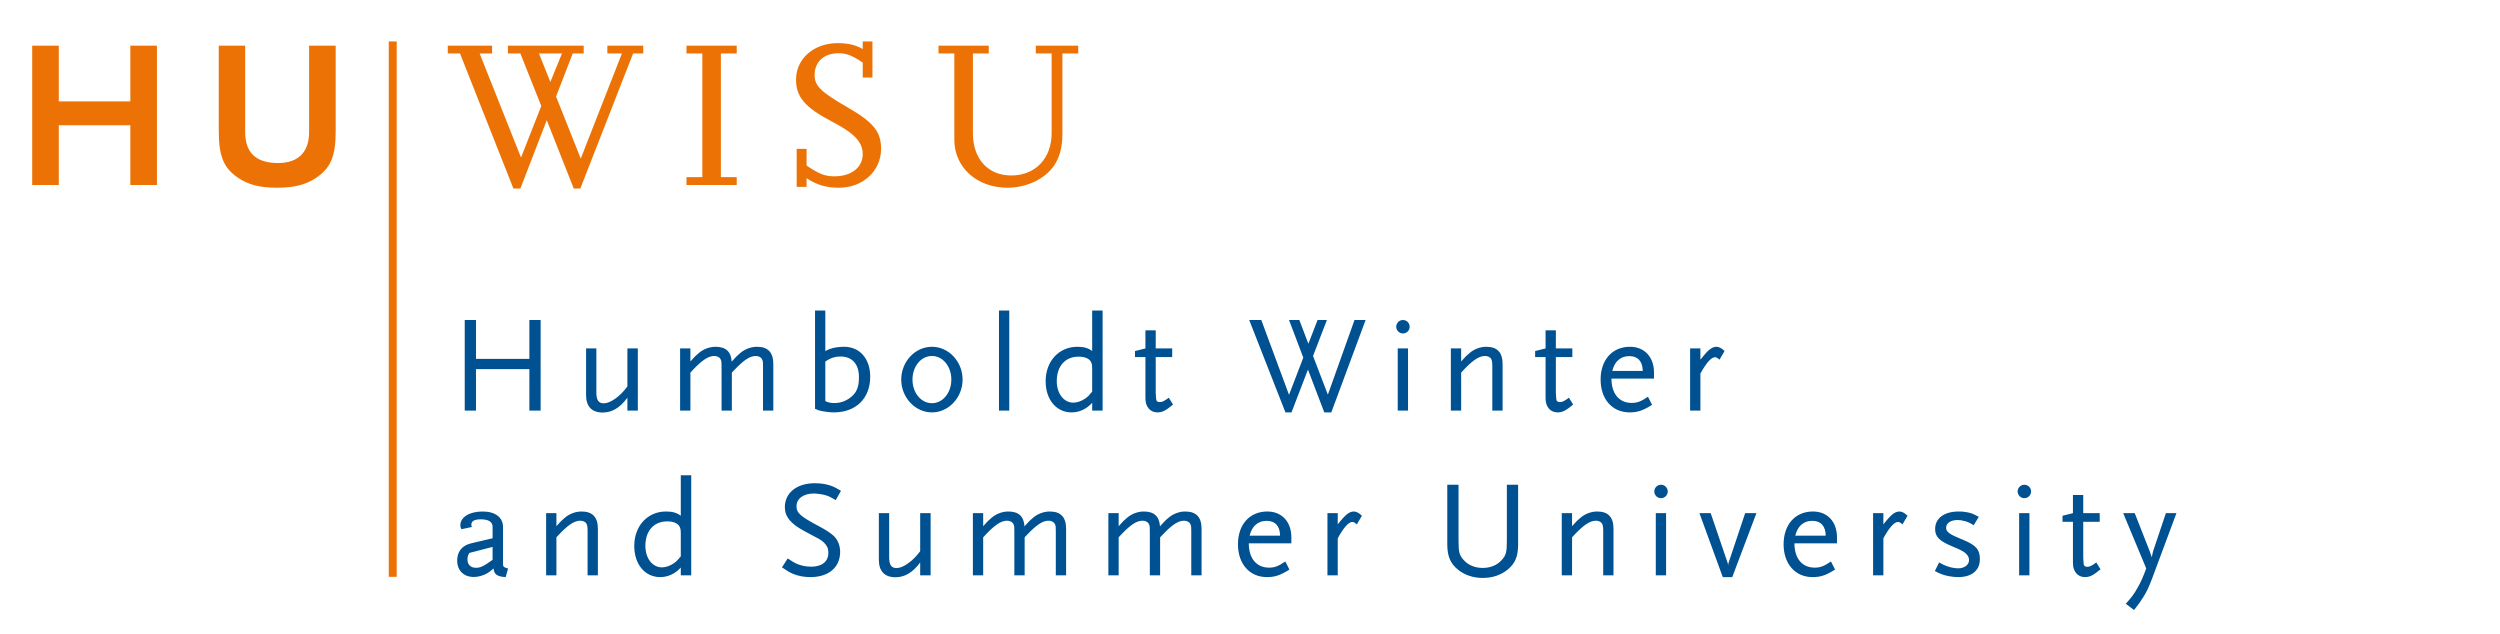 <?xml version="1.0" encoding="utf-8"?>
<!-- Generator: Adobe Illustrator 22.1.0, SVG Export Plug-In . SVG Version: 6.00 Build 0)  -->
<svg version="1.1" xmlns="http://www.w3.org/2000/svg" xmlns:xlink="http://www.w3.org/1999/xlink" x="0px" y="0px"
	 viewBox="0 0 677.72 171.735" style="enable-background:new 0 0 677.72 171.735;" xml:space="preserve">
<style type="text/css">
	.st0{fill:#EC7206;}
	.st1{fill:#005192;}
	.st2{display:none;}
	.st3{display:inline;}
</style>
<g id="HUWISU">
	<g>
		<g>
			<path class="st0" d="M42.542,50.145V12.381h-7.208v15.104H15.938V12.381h-7.21v37.764h7.21V33.953h19.396v16.192H42.542z
				 M91.004,35.383V12.381h-7.208v23.402c0,5.436-2.918,8.41-8.412,8.41c-6.006,0-8.924-2.804-8.924-8.41V12.381h-7.154v23.002
				c0,6.922,1.26,10.07,5.15,12.76c2.862,1.944,5.952,2.746,10.7,2.746c4.692,0,7.896-0.86,10.642-2.746
				C89.746,45.395,91.004,42.305,91.004,35.383 M174.37,14.499v-2.118h-9.726v2.118h3.948l-11.158,28.492l-6.694-16.82l4.52-11.672
				h2.976v-2.118h-20.542v2.118h3.376l5.664,14.246l-5.492,13.96l-11.214-28.206h3.376v-2.118h-12.016v2.118h3.318l14.476,36.618
				h1.888l7.152-18.538l7.324,18.538h1.774l14.304-36.618H174.37z M152.342,14.499l-3.148,7.724l-3.088-7.724H152.342z
				 M199.718,50.145v-2.118h-4.292V14.499h4.292v-2.118H186.1v2.118h4.29v33.528h-4.29v2.118H199.718z M238.852,40.359
				c0-4.69-2.06-7.208-9.212-11.328c-7.15-4.12-8.81-5.778-8.81-8.698c0-3.544,2.518-5.892,6.408-5.892
				c2.29,0,3.718,0.572,6.636,2.518v4.062h2.634v-9.784h-2.634v2.06c-1.828-1.088-3.948-1.604-6.806-1.604
				c-6.466,0-11.272,4.236-11.272,9.9c0,4.692,2.458,7.552,9.668,11.328c6.18,3.206,8.41,5.608,8.41,8.87
				c0,3.604-3.09,6.008-7.666,6.008c-2.518,0-4.062-0.572-7.552-2.918v-4.522h-2.688v10.3h2.688v-2.346
				c2.86,1.832,5.206,2.576,8.812,2.576C233.934,50.889,238.852,46.311,238.852,40.359 M292.294,14.499v-2.118h-11.5v2.118h4.29
				v21.57c0,6.866-4.406,11.5-10.928,11.5c-6.352,0-10.414-4.52-10.414-11.442V14.499h4.292v-2.118h-13.618v2.118h4.292v23.4
				c0,7.496,6.122,12.99,14.418,12.99c2.802,0,5.55-0.688,7.954-1.946c4.75-2.576,6.922-6.522,6.922-12.646V14.499H292.294z"/>
		</g>
		<g>
			<path class="st1" d="M137.741,154.103c-0.856-0.148-1.304-0.446-1.378-0.892v-10.346c0-2.604-2.12-4.204-5.508-4.204
				c-3.608,0-6.064,1.528-6.064,3.76c0,0.408,0.038,0.594,0.298,1.04l2.828-0.596c-0.112-0.296-0.148-0.444-0.148-0.632
				c0-0.968,0.818-1.45,2.566-1.45c2.158,0,3.2,0.706,3.2,2.082v3.052l-5.842,1.378c-2.454,0.596-3.758,2.234-3.758,4.688
				c0,2.68,1.786,4.428,4.502,4.428c1.19,0,2.532-0.372,3.572-0.966c0.56-0.3,0.93-0.598,1.788-1.342
				c0.148,1.602,0.968,2.198,3.274,2.344L137.741,154.103z M133.535,151.761c-2.418,1.748-3.274,2.158-4.54,2.158
				c-1.376,0-2.27-0.856-2.27-2.196c0-0.67,0.076-1.042,0.484-1.824l6.326-1.638V151.761z M162.077,155.965v-12.616
				c0-3.16-1.452-4.688-4.428-4.688c-1.564,0-3.238,0.596-4.502,1.674c-0.818,0.672-1.154,1.006-2.308,2.308v-3.534h-2.79v16.856
				h2.79v-10.308c2.94-3.236,4.764-4.504,6.474-4.504c0.782,0,1.452,0.336,1.712,0.894c0.186,0.484,0.262,0.856,0.262,1.974v11.944
				H162.077z M187.383,155.965v-27.128h-2.83v10.978c-1.08-0.82-2.232-1.154-4.018-1.154c-4.986,0-8.598,3.908-8.598,9.342
				c0,4.984,2.904,8.444,7.034,8.444c2.122,0,4.094-0.93,5.582-2.604v2.122H187.383z M184.553,150.831
				c-0.782,0.966-1.192,1.376-1.824,1.822c-1.042,0.744-2.27,1.154-3.274,1.154c-2.604,0-4.502-2.458-4.502-5.842
				c0-4.056,2.306-6.624,5.878-6.624c1.712,0,2.904,0.482,3.388,1.416c0.298,0.556,0.334,0.928,0.334,2.23V150.831z
				 M227.979,133.043c-1.376-0.82-1.972-1.118-2.976-1.452c-1.266-0.41-2.716-0.596-4.13-0.596c-4.876,0-8.112,2.606-8.112,6.512
				c0,2.53,1.56,4.466,5.246,6.438c2.306,1.266,3.682,1.972,4.094,2.196c0.966,0.56,1.674,1.264,2.082,2.01
				c0.26,0.446,0.372,1.042,0.372,1.748c0,2.346-1.75,3.72-4.652,3.72c-1.264,0-2.456-0.222-3.534-0.632
				c-0.856-0.334-1.452-0.67-2.828-1.6l-1.564,2.42c1.602,1.08,2.234,1.45,3.164,1.822c1.302,0.522,2.866,0.818,4.54,0.818
				c4.95,0,8.074-2.64,8.074-6.846c0-1.784-0.706-3.46-1.898-4.464c-0.892-0.782-2.194-1.6-3.868-2.494
				c-4.988-2.642-6.066-3.572-6.066-5.396c0-2.084,1.898-3.46,4.688-3.46c0.968,0,2.456,0.224,3.386,0.522
				c0.782,0.258,1.304,0.52,2.568,1.264L227.979,133.043z M252.279,155.965v-16.856h-2.828v10.308
				c-1.936,2.678-4.616,4.576-6.4,4.576c-1.416,0-2.01-0.856-2.01-2.94v-11.944h-2.792v12.652c0,3.086,1.564,4.724,4.502,4.724
				c2.532,0,4.726-1.302,6.7-4.018v3.498H252.279z M289.007,155.965v-12.616c0-3.16-1.454-4.688-4.428-4.688
				c-1.564,0-3.24,0.596-4.504,1.674c-0.818,0.672-1.154,1.006-2.344,2.344c-0.186-2.716-1.6-4.018-4.392-4.018
				c-1.562,0-3.238,0.596-4.504,1.674c-0.816,0.672-1.152,1.006-2.306,2.308v-3.534h-2.79v16.856h2.79v-10.308
				c2.94-3.236,4.764-4.504,6.476-4.504c0.782,0,1.452,0.336,1.712,0.894c0.26,0.522,0.26,0.744,0.26,1.974v11.944h2.792v-10.308
				l0.78-0.818c2.494-2.606,4.13-3.686,5.694-3.686c0.78,0,1.45,0.336,1.712,0.894c0.258,0.522,0.258,0.744,0.258,1.974v11.944
				H289.007z M325.731,155.965v-12.616c0-3.16-1.45-4.688-4.426-4.688c-1.562,0-3.238,0.596-4.502,1.674
				c-0.82,0.672-1.154,1.006-2.344,2.344c-0.186-2.716-1.602-4.018-4.392-4.018c-1.562,0-3.238,0.596-4.504,1.674
				c-0.818,0.672-1.152,1.006-2.306,2.308v-3.534h-2.79v16.856h2.79v-10.308c2.94-3.236,4.762-4.504,6.474-4.504
				c0.784,0,1.452,0.336,1.712,0.894c0.262,0.522,0.262,0.744,0.262,1.974v11.944h2.79v-10.308l0.782-0.818
				c2.492-2.606,4.13-3.686,5.694-3.686c0.78,0,1.45,0.336,1.712,0.894c0.258,0.522,0.258,0.744,0.258,1.974v11.944H325.731z
				 M350.069,147.295v-1.638c0-4.204-2.568-6.996-6.512-6.996c-4.8,0-7.962,3.536-7.962,8.894c0,5.322,3.162,8.892,7.85,8.892
				c2.196,0,3.61-0.482,6.104-2.046l-1.116-2.194c-1.826,1.266-2.904,1.674-4.392,1.674c-3.422,0-5.508-2.494-5.508-6.586H350.069z
				 M347.019,145.211h-8.262c0.634-2.604,2.268-4.02,4.614-4.02C345.679,141.191,346.981,142.607,347.019,145.211 M369.195,139.815
				c-0.744-0.744-1.524-1.154-2.156-1.154c-1.266,0-2.308,0.82-4.394,3.498v-3.05h-2.79v16.856h2.79v-10.048
				c1.602-2.902,2.942-4.428,3.984-4.428c0.334,0,0.632,0.186,1.19,0.67L369.195,139.815z M411.543,147.555v-16.15h-3.052v15.22
				c0,3.05-0.222,3.908-1.412,5.21c-1.228,1.376-3.016,2.12-5.138,2.12c-2.12,0-3.908-0.744-5.134-2.12
				c-1.192-1.302-1.416-2.16-1.416-5.21v-15.22h-3.05v16.15c0,3.2,0.82,5.172,2.866,6.846c1.822,1.49,4.13,2.27,6.772,2.27
				c2.644,0,4.912-0.78,6.736-2.27C410.763,152.727,411.543,150.831,411.543,147.555 M437.403,155.965v-12.616
				c0-3.16-1.45-4.688-4.426-4.688c-1.564,0-3.238,0.596-4.502,1.674c-0.818,0.672-1.154,1.006-2.308,2.308v-3.534h-2.79v16.856
				h2.79v-10.308c2.94-3.236,4.764-4.504,6.474-4.504c0.78,0,1.452,0.336,1.712,0.894c0.188,0.484,0.26,0.856,0.26,1.974v11.944
				H437.403z M451.657,139.109h-2.79v16.856h2.79V139.109z M452.103,133.229c0-1.006-0.818-1.824-1.824-1.824
				c-1.004,0-1.824,0.818-1.824,1.824c0,1.004,0.82,1.822,1.824,1.822C451.285,135.051,452.103,134.233,452.103,133.229
				 M476.143,139.109h-3.052l-4.576,13.692l-0.038,0.632l-0.074-0.67l-4.654-13.654h-3.05l6.324,17.338h2.57L476.143,139.109z
				 M497.985,147.295v-1.638c0-4.204-2.568-6.996-6.512-6.996c-4.8,0-7.962,3.536-7.962,8.894c0,5.322,3.162,8.892,7.85,8.892
				c2.196,0,3.61-0.482,6.104-2.046l-1.116-2.194c-1.826,1.266-2.904,1.674-4.394,1.674c-3.422,0-5.506-2.494-5.506-6.586H497.985z
				 M494.933,145.211h-8.26c0.632-2.604,2.268-4.02,4.614-4.02C493.593,141.191,494.895,142.607,494.933,145.211 M517.111,139.815
				c-0.744-0.744-1.526-1.154-2.156-1.154c-1.266,0-2.31,0.82-4.392,3.498v-3.05h-2.79v16.856h2.79v-10.048
				c1.6-2.902,2.94-4.428,3.982-4.428c0.332,0,0.632,0.186,1.19,0.67L517.111,139.815z M536.723,151.611
				c0-2.642-1.006-3.794-4.578-5.284c-3.05-1.264-3.498-1.526-4.168-2.194c-0.26-0.26-0.41-0.634-0.41-1.044
				c0-1.266,1.228-2.12,3.126-2.12c0.634,0,1.266,0.112,1.936,0.296c0.856,0.224,1.34,0.448,2.42,1.118l1.376-2.272
				c-1.414-0.78-2.01-1.04-3.276-1.264c-0.708-0.15-1.45-0.186-2.158-0.186c-3.942,0-6.4,1.824-6.4,4.764
				c0,2.046,1.116,3.2,4.392,4.578c3.014,1.228,3.794,1.71,4.464,2.678c0.188,0.262,0.336,0.744,0.336,1.154
				c0,1.302-1.266,2.232-2.978,2.232c-1.19,0-2.678-0.372-3.868-0.93c-0.3-0.15-0.71-0.374-1.266-0.67l-1.154,2.346
				c1.674,0.854,2.38,1.114,3.982,1.414c0.854,0.148,1.638,0.22,2.344,0.22C534.525,156.447,536.723,154.625,536.723,151.611
				 M550.155,139.109h-2.792v16.856h2.792V139.109z M550.603,133.229c0-1.006-0.82-1.824-1.824-1.824
				c-1.004,0-1.824,0.818-1.824,1.824c0,1.004,0.82,1.822,1.824,1.822C549.783,135.051,550.603,134.233,550.603,133.229
				 M569.431,154.327l-1.154-1.86c-1.19,0.894-1.75,1.19-2.456,1.19c-0.594,0-0.93-0.26-0.968-0.818
				c-0.036-0.186-0.036-0.522-0.074-1.042l-0.038-0.744v-9.6h4.466v-2.344h-4.466v-4.912h-2.79v4.912l-2.828,0.706v1.638h2.828
				v11.238c0,2.232,1.302,3.756,3.238,3.756C566.527,156.447,567.457,155.965,569.431,154.327 M590.009,139.109h-2.864
				l-3.462,10.308l-0.372,1.636l-0.56-1.636l-4.054-10.308h-3.128l6.252,14.994c-0.968,2.568-1.414,3.572-2.344,5.21
				c-0.966,1.75-1.526,2.494-3.202,4.354l2.236,1.712c1.376-1.748,1.86-2.454,2.53-3.536c0.928-1.486,1.562-2.864,2.346-4.948
				L590.009,139.109z"/>
		</g>
		<g>
			<path class="st1" d="M146.559,111.311v-24.56h-3.052v10.532h-14.474V86.751h-3.052v24.56h3.052v-11.238h14.474v11.238H146.559z
				 M172.905,111.311V94.453h-2.826v10.308c-1.936,2.68-4.616,4.578-6.402,4.578c-1.414,0-2.01-0.856-2.01-2.94V94.453h-2.79v12.654
				c0,3.086,1.562,4.724,4.502,4.724c2.532,0,4.726-1.302,6.7-4.018v3.498H172.905z M209.635,111.311V98.697
				c0-3.164-1.452-4.69-4.43-4.69c-1.562,0-3.236,0.594-4.502,1.674c-0.818,0.67-1.154,1.006-2.346,2.346
				c-0.186-2.718-1.6-4.02-4.39-4.02c-1.562,0-3.236,0.594-4.504,1.674c-0.818,0.67-1.152,1.006-2.306,2.308v-3.536h-2.79v16.858
				h2.79v-10.308c2.94-3.238,4.764-4.504,6.476-4.504c0.78,0,1.45,0.336,1.71,0.896c0.262,0.52,0.262,0.742,0.262,1.97v11.946h2.79
				v-10.308l0.782-0.818c2.494-2.604,4.132-3.686,5.692-3.686c0.784,0,1.452,0.336,1.712,0.896c0.262,0.52,0.262,0.742,0.262,1.97
				v11.946H209.635z M235.905,102.119c0-4.874-2.828-8.112-7.07-8.112c-1.044,0-2.308,0.148-3.164,0.372
				c-0.67,0.186-1.042,0.336-1.936,0.782V84.183h-2.79v26.644c0.782,0.372,1.116,0.446,1.712,0.594
				c0.894,0.188,2.42,0.374,3.386,0.374C232.033,111.795,235.905,107.999,235.905,102.119 M232.853,102.231
				c0,2.828-0.67,4.354-2.53,5.694c-0.782,0.558-1.712,1.004-2.678,1.19c-0.484,0.112-0.97,0.148-1.452,0.148
				c-1.006,0-1.674-0.148-2.458-0.52V97.989c1.378-0.93,2.606-1.34,4.168-1.34C231.029,96.649,232.853,98.733,232.853,102.231
				 M260.947,102.901c0-4.874-3.758-8.894-8.298-8.894c-4.578,0-8.336,4.02-8.336,8.894c0,4.838,3.758,8.894,8.336,8.894
				C257.189,111.795,260.947,107.739,260.947,102.901 M257.897,102.901c0,3.572-2.308,6.4-5.248,6.4c-2.976,0-5.284-2.828-5.284-6.4
				c0-3.572,2.308-6.402,5.284-6.402C255.589,96.499,257.897,99.329,257.897,102.901 M273.601,84.183h-2.792v27.128h2.792V84.183z
				 M298.903,111.311V84.183h-2.828v10.978c-1.08-0.82-2.232-1.154-4.018-1.154c-4.986,0-8.598,3.908-8.598,9.34
				c0,4.988,2.904,8.448,7.034,8.448c2.12,0,4.094-0.93,5.582-2.606v2.122H298.903z M296.075,106.175
				c-0.78,0.966-1.19,1.376-1.824,1.824c-1.04,0.744-2.27,1.154-3.274,1.154c-2.604,0-4.502-2.456-4.502-5.844
				c0-4.056,2.308-6.622,5.88-6.622c1.712,0,2.902,0.484,3.386,1.412c0.296,0.56,0.334,0.93,0.334,2.234V106.175z M317.993,109.673
				l-1.154-1.86c-1.19,0.892-1.75,1.19-2.456,1.19c-0.596,0-0.93-0.26-0.968-0.818c-0.036-0.186-0.036-0.522-0.074-1.044
				l-0.038-0.742v-9.6h4.466v-2.346h-4.466v-4.912h-2.79v4.912l-2.826,0.708v1.638h2.826v11.238c0,2.232,1.302,3.758,3.238,3.758
				C315.089,111.795,316.019,111.311,317.993,109.673 M370.199,86.751h-3.012l-7.22,20.244l-4.02-10.496l3.76-9.748h-2.53
				l-2.494,6.438l-2.456-6.438h-2.79l3.87,10.196l-3.87,10.084l-7.518-20.28h-3.274l9.824,25.044h1.636l4.466-11.61l4.428,11.61h1.9
				L370.199,86.751z M381.699,94.453h-2.792v16.858h2.792V94.453z M382.145,88.573c0-1.004-0.818-1.822-1.824-1.822
				c-1.004,0-1.824,0.818-1.824,1.822c0,1.006,0.82,1.824,1.824,1.824C381.327,90.397,382.145,89.579,382.145,88.573
				 M407.337,111.311V98.697c0-3.164-1.45-4.69-4.428-4.69c-1.562,0-3.238,0.594-4.502,1.674c-0.818,0.67-1.154,1.006-2.306,2.308
				v-3.536h-2.792v16.858h2.792v-10.308c2.938-3.238,4.762-4.504,6.474-4.504c0.78,0,1.45,0.336,1.712,0.896
				c0.186,0.482,0.262,0.854,0.262,1.97v11.946H407.337z M426.465,109.673l-1.154-1.86c-1.19,0.892-1.75,1.19-2.456,1.19
				c-0.594,0-0.93-0.26-0.966-0.818c-0.038-0.186-0.038-0.522-0.076-1.044l-0.038-0.742v-9.6h4.466v-2.346h-4.466v-4.912h-2.79
				v4.912l-2.828,0.708v1.638h2.828v11.238c0,2.232,1.302,3.758,3.238,3.758C423.561,111.795,424.493,111.311,426.465,109.673
				 M448.381,102.641v-1.638c0-4.204-2.566-6.996-6.512-6.996c-4.8,0-7.962,3.536-7.962,8.894c0,5.32,3.162,8.894,7.85,8.894
				c2.196,0,3.612-0.484,6.104-2.046l-1.116-2.198c-1.824,1.266-2.902,1.676-4.39,1.676c-3.424,0-5.508-2.494-5.508-6.586H448.381z
				 M445.331,100.555h-8.262c0.634-2.604,2.27-4.018,4.614-4.018C443.989,96.537,445.293,97.951,445.331,100.555 M467.509,95.161
				c-0.744-0.744-1.526-1.154-2.158-1.154c-1.266,0-2.31,0.818-4.392,3.498v-3.052h-2.79v16.858h2.79v-10.048
				c1.6-2.902,2.94-4.428,3.982-4.428c0.334,0,0.632,0.186,1.19,0.67L467.509,95.161z"/>
		</g>
		<rect x="105.39" y="11.237" class="st0" width="2.154" height="145.134"/>
	</g>
</g>
<g id="HIC" class="st2">
	<g class="st3">
		<g>
			<path class="st0" d="M90.979,35.331V12.417h-7.182v23.312c0,5.416-2.906,8.38-8.378,8.38c-5.986,0-8.892-2.794-8.892-8.38V12.417
				h-7.126v22.914c0,6.898,1.254,10.032,5.13,12.712c2.85,1.936,5.928,2.734,10.66,2.734c4.674,0,7.866-0.854,10.602-2.734
				C89.725,45.305,90.979,42.229,90.979,35.331 M42.473,50.037v-37.62h-7.182v15.048H15.967V12.417H8.785v37.62h7.182V33.905h19.324
				v16.132H42.473z"/>
			<path class="st1" d="M374.33,112.275c2.85,1.824,5.186,2.566,8.778,2.566c6.44,0,11.342-4.56,11.342-10.49
				c0-4.672-2.052-7.182-9.176-11.286c-7.126-4.102-8.778-5.756-8.778-8.662c0-3.536,2.508-5.872,6.384-5.872
				c2.28,0,3.704,0.57,6.612,2.508v4.048h2.622v-9.748h-2.622v2.052c-1.824-1.084-3.934-1.596-6.784-1.596
				c-6.44,0-11.228,4.218-11.228,9.862c0,4.672,2.45,7.524,9.632,11.284c6.156,3.194,8.38,5.586,8.38,8.836
				c0,3.59-3.078,5.986-7.638,5.986c-2.508,0-4.048-0.572-7.524-2.908v-4.504h-2.68v10.262h2.68V112.275z M356.146,76.479H344.69
				v2.108h4.274v21.49c0,6.84-4.388,11.458-10.886,11.458c-6.328,0-10.374-4.504-10.374-11.4V78.587h4.274v-2.108h-13.566v2.108
				h4.276v23.314c0,7.466,6.098,12.94,14.364,12.94c2.792,0,5.528-0.684,7.922-1.938c4.732-2.566,6.898-6.498,6.898-12.598V78.587
				h4.274V76.479z M290.712,111.991h-4.846v-32.89h6.214c3.762,0,6.782,3.648,6.782,8.208c0,5.072-4.046,9.178-8.948,9.178
				c-0.514,0-0.798,0-1.54-0.172v1.996c1.482,0.284,2.11,0.342,3.192,0.342c7.068,0,12.484-4.96,12.484-11.344
				s-4.56-10.83-11.172-10.83h-16.302v2.108h4.274v33.404h-4.274v2.108h14.078L290.712,111.991z M261.3,111.991h-4.274V78.587h4.274
				v-2.108h-8.892l-13.394,29.07l-12.996-29.07h-9.178v2.108h4.332v33.404h-4.332v2.108h11.514v-2.108h-4.332V83.319l14.022,31.35
				l13.966-30.724v28.046h-4.276v2.108H261.3V111.991z M178.594,98.993l6.44-16.016l6.1,16.016H178.594z M204.528,111.933h-3.248
				l-14.25-36.652h-2.052l-14.82,36.652h-2.964v2.166h10.886v-2.166h-4.73l4.16-10.26l14.592,0.056l3.99,10.262h-4.56v2.108h12.996
				V111.933z M156.25,104.865h-2.736v4.162c-3.648,2.108-5.986,2.85-8.836,2.85c-8.492,0-15.104-7.354-15.104-16.816
				c0-9.632,5.814-16.358,14.25-16.358c3.648,0,6.212,0.968,9.69,3.534v2.792h2.678v-9.69h-2.678v2.566
				c-3.192-1.482-6.156-2.11-9.86-2.11c-11.116,0-19.724,8.55-19.724,19.608c0,11.228,8.608,19.438,20.35,19.438
				c4.046,0,7.182-0.628,11.97-2.396V104.865z"/>
			<path class="st1" d="M666.852,42.518h-2.622v5.016h-14.022V14.588h4.276V12.48h-13.566v2.108h4.274V47.99h-4.274v2.11h25.934
				V42.518z M601.93,34.994l6.442-16.018l6.098,16.018H601.93z M627.866,47.932h-3.25l-14.25-36.65h-2.052l-14.82,36.65h-2.964V50.1
				h10.888v-2.168h-4.732l4.162-10.258l14.592,0.056l3.99,10.26h-4.56v2.11h12.996V47.932z M575.254,14.588h4.276V12.48h-11.458
				v2.108h4.332v26.504L551.542,12.48h-8.264v2.108h3.932l1.54,2.166V47.99h-4.332v2.11h11.514v-2.11H551.6V20.63l21.888,30.096
				h1.766V14.588z M511.756,14.76c7.24,0,12.54,6.952,12.54,16.53c0,9.574-5.3,16.586-12.596,16.586
				c-7.41,0-12.768-6.954-12.768-16.586C498.932,21.6,504.29,14.76,511.756,14.76 M511.7,50.84c9.918,0,18.24-8.948,18.24-19.55
				c0-10.604-8.322-19.496-18.24-19.496c-10.09,0-18.412,8.836-18.412,19.552C493.288,41.948,501.668,50.84,511.7,50.84
				 M478.982,47.99h-4.276V14.588h4.276V12.48h-13.566v2.108h4.274V47.99h-4.274v2.11h13.566V47.99z M445.068,47.99h-5.7V15.328
				h11.4v4.562h2.736v-9.006h-2.736v1.596h-27.816v-1.596h-2.736v9.006h2.736v-4.562h11.4V47.99h-5.7v2.11h16.416V47.99z
				 M388.58,34.994l6.442-16.018l6.098,16.018H388.58z M414.516,47.932h-3.25l-14.25-36.65h-2.052l-14.82,36.65h-2.964V50.1h10.888
				v-2.168h-4.732l4.162-10.258l14.592,0.056l3.99,10.26h-4.56v2.11h12.996V47.932z M361.904,14.588h4.276V12.48h-11.458v2.108
				h4.332v26.504L338.192,12.48h-8.264v2.108h3.932l1.54,2.166V47.99h-4.332v2.11h11.514v-2.11h-4.332V20.63l21.888,30.096h1.766
				V14.588z M295.272,15.1h5.358c4.788,0,7.466,2.738,7.466,7.638c0,4.676-3.02,7.866-7.352,7.866h-5.472V15.1z M318.926,47.932
				h-2.222c-1.426,0-2.338-0.682-3.706-2.792l-8.208-12.654c5.472-0.798,8.55-4.332,8.55-9.86c0-1.824-0.398-3.534-1.14-5.074
				c-1.71-3.534-4.844-5.072-10.374-5.072H285.98v2.108h4.276V47.99h-4.276v2.11h13.566v-2.11h-4.274V33.226h4.446l8.492,13.51
				c1.882,3.02,2.508,3.364,5.872,3.364h4.844V47.932z M271.162,42.518h-2.622v5.016h-14.022V32.258h10.772v4.39l2.622-0.058V25.362
				l-2.622,0.056v4.276h-10.772V15.1h13.508v4.846h2.566v-9.062h-2.622v1.596h-22.744v2.108h4.276V47.99h-4.276v2.11h25.936V42.518z
				 M224.878,47.99h-5.7V15.328h11.4v4.562h2.736v-9.006h-2.736v1.596h-27.816v-1.596h-2.736v9.006h2.736v-4.562h11.4V47.99h-5.7
				v2.11h16.416V47.99z M184.75,14.588h4.274V12.48h-11.456v2.108h4.332v26.504L161.038,12.48h-8.266v2.108h3.934l1.538,2.166V47.99
				h-4.332v2.11h11.514v-2.11h-4.332V20.63l21.888,30.096h1.768V14.588z M138.466,47.99h-4.274V14.588h4.274V12.48H124.9v2.108
				h4.274V47.99H124.9v2.11h13.566V47.99z"/>
		</g>
		<rect x="105.454" y="11.208" class="st0" width="2.2" height="145.134"/>
	</g>
</g>
<g id="HIP" class="st2">
	<g class="st3">
		<g>
			<path class="st0" d="M90.914,35.31V12.396h-7.182v23.312c0,5.416-2.906,8.38-8.378,8.38c-5.986,0-8.892-2.794-8.892-8.38V12.396
				h-7.126V35.31c0,6.898,1.254,10.032,5.13,12.712c2.85,1.936,5.928,2.734,10.66,2.734c4.674,0,7.866-0.854,10.602-2.734
				C89.66,45.284,90.914,42.208,90.914,35.31 M42.408,50.016v-37.62h-7.182v15.048H15.902V12.396H8.72v37.62h7.182V33.884h19.324
				v16.132H42.408z"/>
			<path class="st1" d="M509.103,156.444v-12.712c0-3.188-1.462-4.724-4.462-4.724c-1.574,0-3.262,0.598-4.538,1.686
				c-0.824,0.676-1.162,1.012-2.362,2.362c-0.188-2.736-1.612-4.048-4.424-4.048c-1.576,0-3.264,0.598-4.538,1.686
				c-0.826,0.676-1.162,1.012-2.326,2.326v-3.564h-2.812v16.988h2.812v-10.388c2.964-3.262,4.8-4.536,6.526-4.536
				c0.788,0,1.462,0.336,1.724,0.9c0.264,0.524,0.264,0.75,0.264,1.988v12.036h2.812v-10.388l0.788-0.824
				c2.512-2.626,4.162-3.712,5.736-3.712c0.788,0,1.464,0.336,1.726,0.9c0.262,0.524,0.262,0.75,0.262,1.988v12.036H509.103z
				 M469.205,152.206c-2.438,1.764-3.3,2.176-4.576,2.176c-1.388,0-2.288-0.862-2.288-2.212c0-0.676,0.076-1.05,0.488-1.838
				l6.376-1.65V152.206z M473.441,154.57c-0.862-0.15-1.312-0.45-1.386-0.9v-1.238v-9.188c0-2.624-2.138-4.236-5.55-4.236
				c-3.638,0-6.114,1.536-6.114,3.786c0,0.412,0.038,0.6,0.3,1.05l2.85-0.6c-0.112-0.3-0.15-0.45-0.15-0.638
				c0-0.974,0.826-1.462,2.588-1.462c2.176,0,3.226,0.712,3.226,2.1v3.076l-5.888,1.386c-2.476,0.6-3.788,2.25-3.788,4.726
				c0,2.7,1.8,4.462,4.538,4.462c1.2,0,2.55-0.374,3.6-0.974c0.562-0.3,0.938-0.6,1.8-1.35c0.15,1.612,0.974,2.212,3.3,2.362
				L473.441,154.57z M452.441,140.17c-0.75-0.75-1.536-1.162-2.174-1.162c-1.276,0-2.326,0.824-4.426,3.524v-3.076h-2.812v16.988
				h2.812V146.32c1.614-2.926,2.964-4.464,4.014-4.464c0.336,0,0.636,0.188,1.2,0.676L452.441,140.17z M431.029,159.106
				c0,2.288-3.112,4.314-6.562,4.314c-2.288,0-3.974-0.9-3.974-2.176c0-0.638,0.336-1.312,1.424-3l0.562-0.862h6.338
				C430.317,157.382,431.029,157.944,431.029,159.106 M428.405,145.382c0,2.4-1.65,4.238-3.788,4.238
				c-2.1,0-3.788-1.914-3.788-4.238c0-2.326,1.688-4.238,3.75-4.238C426.717,141.144,428.405,143.02,428.405,145.382
				 M434.029,141.82v-2.364l-3.074,0.264h-2.588c-1.65-0.562-2.362-0.712-3.6-0.712c-3.974,0-6.788,2.662-6.788,6.486
				c0,2.362,1.126,4.238,3.264,5.4c-2.288,1.876-3.338,3.15-3.338,4.238c0,0.974,0.712,1.538,2.438,2.026
				c-1.276,1.35-1.764,1.986-2.25,2.924c-0.338,0.676-0.526,1.274-0.526,1.762c0,2.214,3.076,4.088,6.638,4.088
				c5.1,0,9.188-3.188,9.188-7.162c0-2.738-1.426-3.976-4.576-3.976h-6.338c-1.05,0-1.424-0.15-1.424-0.6
				c0-0.488,0.638-1.238,2.212-2.55c0.262,0,0.45,0.038,0.562,0.038c0.488,0.038,0.826,0.076,1.05,0.076
				c3.564,0,6.6-2.964,6.6-6.414c0-1.388-0.336-2.512-1.012-3.524H434.029z M405.981,147.97c0,3.6-2.326,6.45-5.288,6.45
				c-3,0-5.326-2.85-5.326-6.45c0-3.6,2.326-6.45,5.326-6.45C403.655,141.52,405.981,144.37,405.981,147.97 M409.055,147.97
				c0-4.914-3.788-8.962-8.362-8.962c-4.612,0-8.4,4.048-8.4,8.962c0,4.874,3.788,8.962,8.4,8.962
				C405.267,156.932,409.055,152.844,409.055,147.97 M385.619,140.17c-0.75-0.75-1.538-1.162-2.176-1.162
				c-1.274,0-2.324,0.824-4.424,3.524v-3.076h-2.814v16.988h2.814V146.32c1.612-2.926,2.962-4.464,4.012-4.464
				c0.338,0,0.638,0.188,1.2,0.676L385.619,140.17z M363.681,139.194c0,2.326-1.126,4.276-2.926,5.026
				c-0.824,0.336-1.836,0.486-3.224,0.486c-0.862,0-1.576-0.036-3.3-0.224v-10.2h4.238c1.986,0,3.074,0.3,3.824,1.05
				C363.193,136.232,363.681,137.582,363.681,139.194 M366.869,139.008c0-2.326-0.638-4.052-1.914-5.364
				c-1.386-1.424-3.036-1.95-6.036-1.95h-7.764v24.75h3.076v-9.374c2.174,0.224,2.85,0.3,3.824,0.3
				C363.493,147.37,366.869,144.182,366.869,139.008 M322.919,147.52c0,4.086-2.326,6.712-5.926,6.712
				c-1.724,0-2.85-0.488-3.412-1.462c-0.3-0.564-0.338-0.75-0.338-2.212v-5.888c0.788-1.012,1.162-1.388,1.838-1.876
				c1.05-0.712,2.288-1.162,3.3-1.162C321.005,141.632,322.919,144.106,322.919,147.52 M325.955,147.482
				c0-5.026-2.924-8.512-7.124-8.512c-2.138,0-4.162,0.974-5.588,2.624v-2.138h-2.812v25.952h2.812v-9.676
				c1.088,0.826,2.25,1.162,4.05,1.162C322.319,156.894,325.955,152.956,325.955,147.482 M298.919,139.456h-2.812v16.988h2.812
				V139.456z M299.369,133.532c0-1.012-0.826-1.838-1.838-1.838s-1.838,0.826-1.838,1.838c0,1.012,0.826,1.838,1.838,1.838
				S299.369,134.544,299.369,133.532 M284.781,156.444v-12.712c0-3.188-1.462-4.724-4.462-4.724c-1.612,0-3.262,0.598-4.576,1.686
				c-0.824,0.676-1.124,1.012-2.286,2.326v-13.914h-2.814v27.338h2.814v-10.388c2.924-3.262,4.762-4.536,6.524-4.536
				c0.788,0,1.426,0.336,1.688,0.9c0.224,0.488,0.262,0.862,0.262,1.988v12.036H284.781z M260.407,152.058
				c0-2.664-1.012-3.826-4.614-5.326c-3.074-1.276-3.524-1.538-4.198-2.212c-0.264-0.262-0.414-0.638-0.414-1.05
				c0-1.276,1.238-2.138,3.15-2.138c0.638,0,1.276,0.112,1.95,0.3c0.864,0.224,1.35,0.45,2.438,1.126l1.388-2.288
				c-1.426-0.788-2.026-1.05-3.3-1.276c-0.712-0.15-1.462-0.186-2.176-0.186c-3.974,0-6.45,1.836-6.45,4.798
				c0,2.064,1.126,3.226,4.426,4.614c3.038,1.238,3.824,1.724,4.5,2.7c0.186,0.262,0.338,0.75,0.338,1.162
				c0,1.312-1.276,2.25-3,2.25c-1.2,0-2.7-0.374-3.902-0.938c-0.298-0.15-0.712-0.374-1.274-0.674l-1.162,2.362
				c1.686,0.862,2.4,1.126,4.012,1.424c0.862,0.15,1.65,0.226,2.362,0.226C258.195,156.932,260.407,155.094,260.407,152.058
				 M237.757,156.444v-12.712c0-3.188-1.462-4.724-4.462-4.724c-1.576,0-3.264,0.598-4.538,1.686
				c-0.826,0.676-1.162,1.012-2.326,2.326v-3.564h-2.812v16.988h2.812v-10.388c2.964-3.262,4.8-4.536,6.526-4.536
				c0.788,0,1.462,0.336,1.724,0.9c0.188,0.488,0.264,0.862,0.264,1.988v12.036H237.757z M215.331,140.17
				c-0.75-0.75-1.536-1.162-2.174-1.162c-1.276,0-2.326,0.824-4.426,3.524v-3.076h-2.812v16.988h2.812V146.32
				c1.614-2.926,2.964-4.464,4.014-4.464c0.336,0,0.636,0.188,1.2,0.676L215.331,140.17z M193.169,145.606h-8.324
				c0.638-2.624,2.288-4.05,4.65-4.05C191.819,141.556,193.133,142.982,193.169,145.606 M196.245,147.706v-1.65
				c0-4.236-2.588-7.048-6.562-7.048c-4.838,0-8.026,3.562-8.026,8.962c0,5.362,3.188,8.962,7.912,8.962
				c2.214,0,3.638-0.488,6.15-2.062l-1.124-2.212c-1.838,1.274-2.926,1.686-4.426,1.686c-3.45,0-5.55-2.512-5.55-6.638H196.245z
				 M174.345,154.794l-1.162-1.874c-1.2,0.9-1.762,1.2-2.476,1.2c-0.6,0-0.936-0.264-0.974-0.826
				c-0.038-0.188-0.038-0.524-0.076-1.05l-0.036-0.75v-9.674h4.5v-2.364h-4.5v-4.948h-2.814v4.948l-2.85,0.714v1.65h2.85v11.324
				c0,2.25,1.314,3.788,3.264,3.788C171.421,156.932,172.357,156.444,174.345,154.794 M155.257,156.444v-12.712
				c0-3.188-1.462-4.724-4.462-4.724c-1.574,0-3.262,0.598-4.538,1.686c-0.824,0.676-1.162,1.012-2.324,2.326v-3.564h-2.812v16.988
				h2.812v-10.388c2.962-3.262,4.8-4.536,6.524-4.536c0.788,0,1.464,0.336,1.726,0.9c0.188,0.488,0.262,0.862,0.262,1.988v12.036
				H155.257z M128.745,131.694h-3.074v24.75h3.074V131.694z"/>
			<path class="st1" d="M317.856,109.795l-1.164-1.876c-1.2,0.902-1.762,1.2-2.474,1.2c-0.6,0-0.938-0.262-0.976-0.824
				c-0.036-0.188-0.036-0.526-0.074-1.05l-0.038-0.75v-9.674h4.5v-2.364h-4.5v-4.95h-2.812v4.95l-2.85,0.712v1.652h2.85v11.324
				c0,2.25,1.312,3.788,3.262,3.788C314.93,111.933,315.868,111.445,317.856,109.795 M295.956,106.269
				c-0.788,0.976-1.2,1.388-1.838,1.838c-1.05,0.75-2.288,1.162-3.3,1.162c-2.624,0-4.538-2.474-4.538-5.886
				c0-4.088,2.326-6.676,5.926-6.676c1.724,0,2.924,0.488,3.412,1.426c0.3,0.562,0.338,0.938,0.338,2.25V106.269z M298.806,111.445
				V84.107h-2.85v11.062c-1.088-0.824-2.25-1.162-4.05-1.162c-5.026,0-8.662,3.938-8.662,9.412c0,5.026,2.924,8.514,7.086,8.514
				c2.138,0,4.126-0.938,5.626-2.626v2.138H298.806z M273.494,84.107h-2.812v27.338h2.812V84.107z M257.856,102.969
				c0,3.6-2.324,6.45-5.288,6.45c-3,0-5.324-2.85-5.324-6.45s2.324-6.45,5.324-6.45C255.532,96.519,257.856,99.369,257.856,102.969
				 M260.932,102.969c0-4.912-3.788-8.962-8.364-8.962c-4.612,0-8.4,4.05-8.4,8.962c0,4.876,3.788,8.964,8.4,8.964
				C257.144,111.933,260.932,107.845,260.932,102.969 M232.806,102.295c0,2.85-0.674,4.388-2.55,5.738
				c-0.786,0.562-1.724,1.012-2.7,1.2c-0.486,0.112-0.974,0.15-1.462,0.15c-1.012,0-1.688-0.15-2.474-0.526V98.019
				c1.386-0.936,2.624-1.35,4.2-1.35C230.97,96.669,232.806,98.769,232.806,102.295 M235.882,102.183
				c0-4.914-2.85-8.176-7.126-8.176c-1.05,0-2.324,0.15-3.186,0.376c-0.676,0.186-1.05,0.336-1.95,0.786V84.107h-2.814v26.85
				c0.788,0.376,1.126,0.45,1.726,0.6c0.9,0.188,2.438,0.376,3.412,0.376C231.982,111.933,235.882,108.107,235.882,102.183
				 M209.594,111.445V98.733c0-3.188-1.462-4.726-4.462-4.726c-1.574,0-3.262,0.6-4.538,1.688c-0.824,0.674-1.162,1.012-2.362,2.362
				c-0.188-2.738-1.612-4.05-4.424-4.05c-1.576,0-3.264,0.6-4.538,1.688c-0.826,0.674-1.162,1.012-2.326,2.324v-3.562h-2.812v16.988
				h2.812v-10.388c2.964-3.262,4.8-4.538,6.526-4.538c0.788,0,1.462,0.338,1.724,0.9c0.264,0.526,0.264,0.75,0.264,1.988v12.038
				h2.812v-10.388l0.788-0.824c2.512-2.626,4.162-3.714,5.736-3.714c0.788,0,1.464,0.338,1.726,0.9
				c0.262,0.526,0.262,0.75,0.262,1.988v12.038H209.594z M172.77,111.445V94.457h-2.85v10.388c-1.95,2.7-4.65,4.612-6.45,4.612
				c-1.424,0-2.024-0.862-2.024-2.962V94.457h-2.814v12.75c0,3.114,1.576,4.762,4.538,4.762c2.55,0,4.762-1.312,6.75-4.05v3.526
				H172.77z M146.408,111.445v-24.75h-3.076v10.612h-14.586V86.695h-3.076v24.75h3.076v-11.326h14.586v11.326H146.408z"/>
			<path class="st0" d="M167.813,47.968h-4.846v-32.89h6.214c3.762,0,6.782,3.65,6.782,8.21c0,5.072-4.046,9.176-8.948,9.176
				c-0.514,0-0.798,0-1.54-0.17v1.994c1.482,0.286,2.11,0.342,3.192,0.342c7.068,0,12.484-4.958,12.484-11.342
				c0-6.386-4.56-10.83-11.172-10.83h-16.302v2.108h4.274v33.402h-4.274v2.11h14.078L167.813,47.968z M138.401,47.968h-4.274V14.566
				h4.274v-2.108h-13.566v2.108h4.274v33.402h-4.274v2.11h13.566V47.968z"/>
		</g>
		<rect x="105.389" y="11.186" class="st0" width="2.2" height="145.134"/>
	</g>
</g>
</svg>
